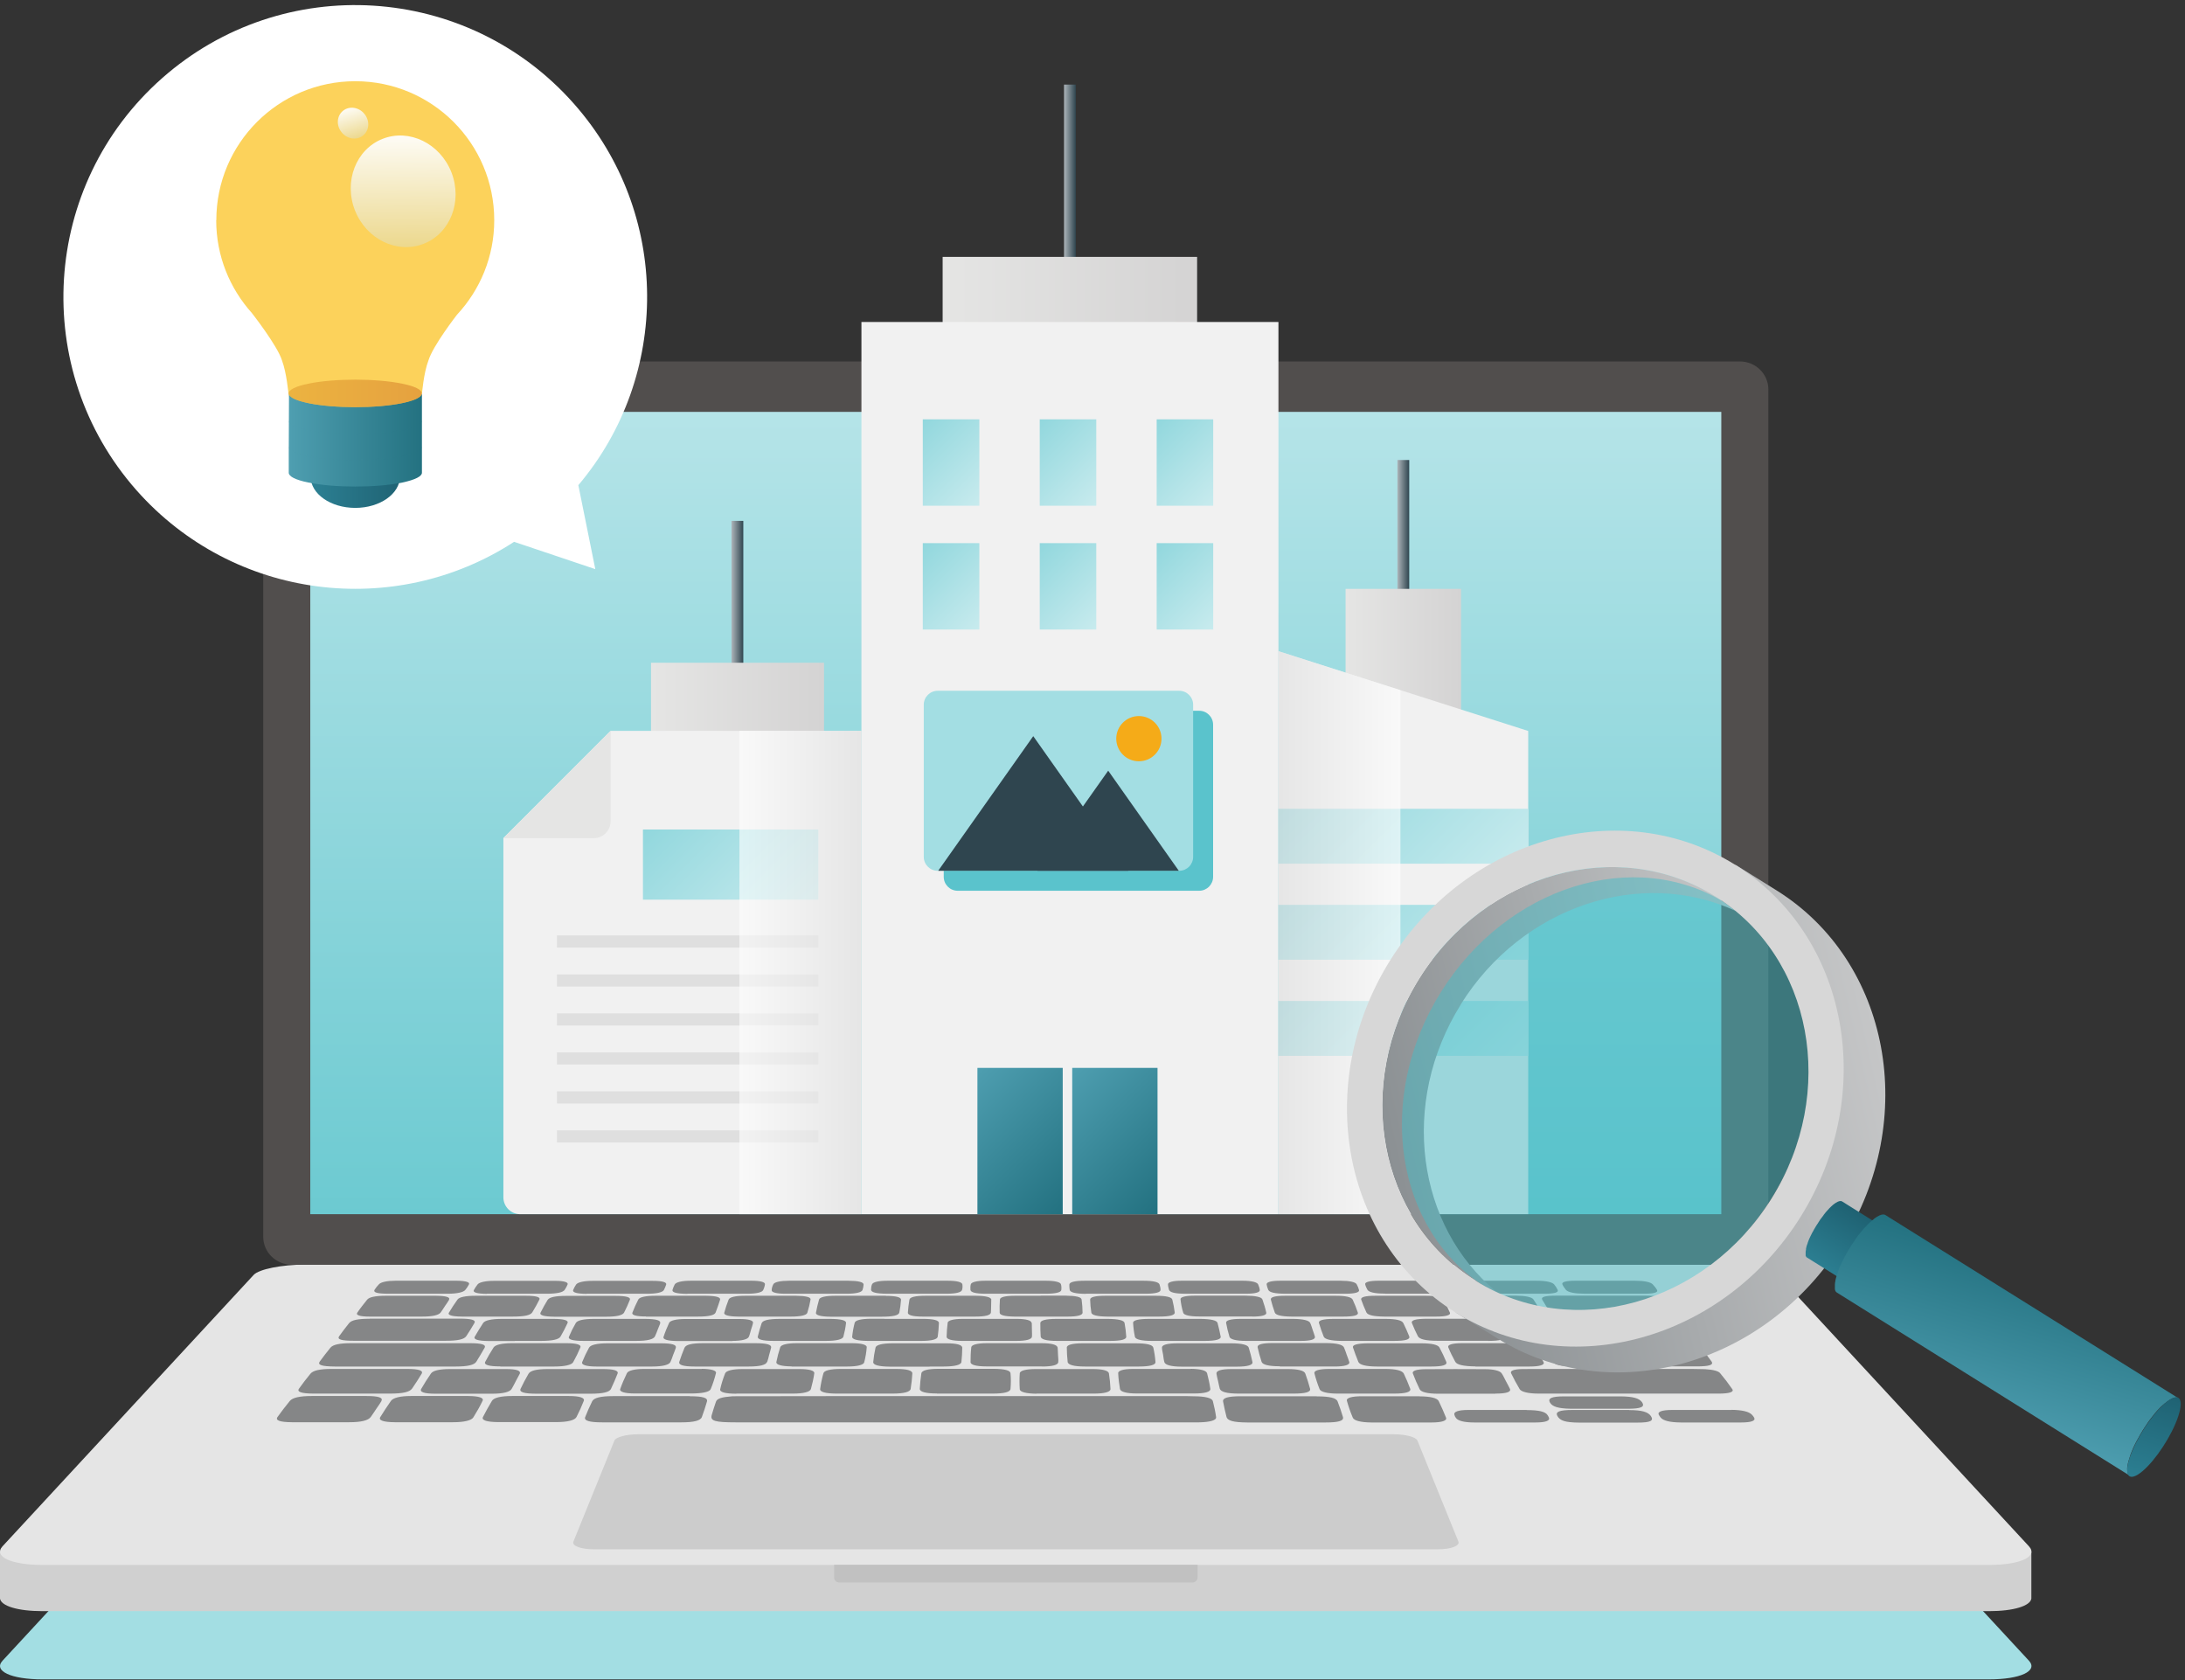 <svg width="411" height="316" viewBox="0 0 411 316" fill="none" xmlns="http://www.w3.org/2000/svg">
<rect x="0" y="0" width="411" height="316" fill="#333333" stroke="none"/>
<g clip-path="url(#clip0_2002_161)">
<path d="M374.133 315.858H8.011C2.059 315.858 -1.29 314.273 0.475 312.35L47.728 261.295C48.724 260.231 53.024 259.371 57.369 259.371H324.752C329.097 259.371 333.397 260.231 334.393 261.295L381.646 312.35C383.411 314.273 380.062 315.858 374.11 315.858H374.133Z" fill="#A3DEE3"/>
<path d="M382.144 291.87L379.813 291.666L375.785 291.462L375.038 292.345L334.416 248.441C333.42 247.378 329.12 246.518 324.775 246.518H57.369C53.024 246.518 48.724 247.378 47.728 248.441L7.106 292.345L6.359 291.462L2.331 291.666L0 291.87V300.673C0.204 302.031 3.281 303.027 7.989 303.027H374.11C378.817 303.027 381.895 302.031 382.099 300.673V291.87H382.144Z" fill="#D0D0D0"/>
<path d="M374.133 294.336H8.011C2.059 294.336 -1.29 292.752 0.475 290.828L47.728 239.773C48.724 238.71 53.024 237.85 57.369 237.85H324.752C329.097 237.85 333.397 238.71 334.393 239.773L381.646 290.828C383.411 292.752 380.062 294.336 374.11 294.336H374.133Z" fill="#E5E5E5"/>
<path d="M225.358 262.63C224.701 262.63 224.045 262.585 223.389 262.585C200.826 262.585 178.24 262.585 155.677 262.585C149.726 262.585 143.751 262.585 137.799 262.608C137.867 262.608 137.935 262.608 138.003 262.63C137.935 262.63 137.867 262.63 137.799 262.608C135.762 262.766 134.902 263.015 134.676 263.626C134.382 264.441 134.133 265.278 133.884 266.115C133.545 267.247 134.427 267.518 138.41 267.518C166.948 267.518 195.508 267.518 224.045 267.518C224.543 267.518 225.041 267.518 225.539 267.518C227.621 267.473 228.82 267.134 228.752 266.545C228.617 265.527 228.39 264.531 228.141 263.535C228.028 263.06 227.168 262.721 225.38 262.63H225.358Z" fill="#858687"/>
<path d="M323.327 262.11C325.25 262.11 326.201 261.816 325.861 261.295C325.16 260.277 324.39 259.259 323.553 258.263C323.236 257.878 322.286 257.606 320.724 257.516C319.909 257.516 319.072 257.471 318.257 257.471C309.522 257.471 300.764 257.471 292.028 257.471C290.105 257.471 288.204 257.471 286.28 257.493C286.37 257.493 286.461 257.493 286.552 257.516C286.461 257.516 286.37 257.516 286.28 257.493C284.605 257.539 284.039 257.855 284.243 258.285C284.718 259.259 285.239 260.254 285.85 261.273C286.167 261.793 287.502 262.11 289.426 262.11C300.741 262.11 312.034 262.11 323.327 262.11Z" fill="#858687"/>
<path d="M62.982 257.018C66.716 257.018 70.45 257.018 74.184 257.018C78.031 257.018 81.878 257.018 85.726 257.018C87.989 257.018 89.211 256.724 89.596 256.113C90.139 255.23 90.682 254.348 91.157 253.488C91.474 252.9 90.614 252.628 88.396 252.628C80.951 252.628 73.505 252.628 66.059 252.628C63.842 252.628 62.62 252.9 62.144 253.488C61.443 254.348 60.786 255.208 60.153 256.068C59.678 256.724 60.515 256.996 62.982 257.018Z" fill="#858687"/>
<path d="M69.545 248.033C67.327 248.033 66.127 248.282 65.652 248.871C64.996 249.685 64.385 250.5 63.796 251.315C63.366 251.903 64.181 252.175 66.512 252.175C69.386 252.175 72.283 252.175 75.18 252.175C78.076 252.175 80.951 252.175 83.847 252.175C86.156 252.175 87.31 251.903 87.717 251.292C88.26 250.478 88.758 249.663 89.233 248.848C89.573 248.282 88.736 248.011 86.472 248.011C80.837 248.011 75.202 248.011 69.545 248.011V248.033Z" fill="#858687"/>
<path d="M303.841 247.626C306.648 247.626 309.476 247.626 312.283 247.626C314.365 247.626 315.202 247.4 314.863 246.857C314.297 246.042 313.686 245.227 313.007 244.413C312.6 243.937 311.4 243.688 309.476 243.688C303.864 243.688 298.274 243.688 292.684 243.688C290.602 243.688 289.788 243.937 290.104 244.458C290.557 245.227 291.032 245.997 291.53 246.766C291.915 247.355 292.979 247.581 295.242 247.604C298.116 247.604 300.967 247.604 303.841 247.604V247.626Z" fill="#858687"/>
<path d="M247.694 262.607C242.942 262.607 238.167 262.607 233.414 262.607C230.993 262.607 229.929 262.924 230.065 263.603C230.246 264.554 230.45 265.504 230.699 266.455C230.88 267.224 232.011 267.518 234.636 267.541C237.058 267.541 239.457 267.541 241.878 267.541C244.345 267.541 246.834 267.541 249.301 267.541C251.836 267.541 252.832 267.224 252.605 266.5C252.311 265.527 251.994 264.554 251.61 263.603C251.361 262.924 250.139 262.63 247.672 262.63L247.694 262.607Z" fill="#858687"/>
<path d="M129.765 262.585C124.945 262.585 120.124 262.585 115.304 262.585C112.973 262.585 111.706 262.902 111.389 263.558C110.914 264.531 110.461 265.527 110.076 266.523C109.805 267.202 110.846 267.518 113.267 267.518C115.689 267.518 118.088 267.518 120.509 267.518C123.044 267.518 125.578 267.518 128.136 267.518C130.535 267.518 131.779 267.202 132.028 266.5C132.39 265.527 132.707 264.554 132.979 263.603C133.182 262.902 132.209 262.608 129.788 262.608L129.765 262.585Z" fill="#858687"/>
<path d="M77.533 261.137C78.167 260.209 78.755 259.304 79.298 258.399C79.683 257.788 78.823 257.471 76.583 257.471C71.853 257.471 67.1 257.471 62.371 257.471C60.153 257.471 58.908 257.765 58.41 258.353C57.641 259.281 56.916 260.232 56.238 261.182C55.808 261.793 56.69 262.087 58.908 262.11C61.307 262.11 63.706 262.11 66.127 262.11C68.526 262.11 70.925 262.11 73.347 262.11C75.791 262.11 77.081 261.816 77.533 261.137Z" fill="#858687"/>
<path d="M106.999 262.562C103.446 262.562 99.892 262.562 96.339 262.562C94.212 262.562 92.9 262.879 92.537 263.468C91.926 264.486 91.361 265.505 90.84 266.523C90.546 267.134 91.564 267.451 93.737 267.473C95.525 267.473 97.335 267.473 99.123 267.473C100.911 267.473 102.721 267.473 104.509 267.473C106.772 267.473 108.13 267.134 108.447 266.5C108.967 265.482 109.42 264.486 109.805 263.49C110.054 262.902 109.058 262.562 106.999 262.562Z" fill="#858687"/>
<path d="M277.522 257.018C279.151 257.018 280.803 257.018 282.433 257.018C284.175 257.018 285.941 257.018 287.683 257.018C289.607 257.018 290.603 256.724 290.354 256.204C289.878 255.276 289.335 254.348 288.747 253.42C288.43 252.922 287.185 252.628 285.284 252.628C281.867 252.628 278.45 252.628 275.033 252.628C273.154 252.628 272.226 252.922 272.43 253.42C272.792 254.325 273.245 255.23 273.743 256.136C274.059 256.701 275.349 256.973 277.522 256.996V257.018Z" fill="#858687"/>
<path d="M235.587 256.181C235.406 255.253 235.157 254.348 234.885 253.465C234.727 252.945 233.595 252.65 231.581 252.65C228.232 252.65 224.86 252.65 221.51 252.65C219.542 252.65 218.546 252.945 218.568 253.465C218.568 253.895 218.704 254.325 218.772 254.755C218.84 255.23 218.885 255.706 219.021 256.203C219.18 256.724 220.311 257.041 222.235 257.041C225.742 257.041 229.25 257.041 232.735 257.041C234.659 257.041 235.7 256.724 235.587 256.203V256.181Z" fill="#858687"/>
<path d="M280.011 252.197C282.206 252.197 283.112 251.903 282.817 251.337C282.387 250.5 281.935 249.663 281.437 248.848C281.12 248.305 279.921 248.056 277.771 248.033C276.209 248.033 274.67 248.033 273.131 248.033C271.593 248.033 270.031 248.033 268.492 248.033C266.274 248.033 265.346 248.305 265.595 248.871C265.912 249.685 266.297 250.5 266.704 251.315C266.998 251.88 268.153 252.175 270.325 252.175C273.561 252.175 276.798 252.175 280.034 252.175L280.011 252.197Z" fill="#858687"/>
<path d="M166.359 248.033C165.522 248.033 164.707 248.033 163.87 248.033C162.014 248.033 160.905 248.305 160.769 248.78C160.543 249.64 160.385 250.523 160.294 251.405C160.226 251.903 161.267 252.175 163.168 252.197C166.563 252.197 169.98 252.197 173.375 252.197C175.253 252.197 176.317 251.903 176.385 251.405C176.498 250.545 176.588 249.685 176.611 248.825C176.611 248.327 175.593 248.056 173.669 248.056C172.062 248.056 170.455 248.056 168.849 248.056C168.011 248.056 167.197 248.056 166.359 248.056V248.033Z" fill="#858687"/>
<path d="M174.868 257.018C175.751 257.018 176.611 257.018 177.494 257.018C179.621 257.018 180.798 256.701 180.843 256.158C180.933 255.253 181.001 254.37 181.001 253.488C181.001 252.945 179.983 252.65 178.014 252.65C174.665 252.65 171.293 252.65 167.943 252.65C165.929 252.65 164.798 252.945 164.685 253.465C164.481 254.37 164.345 255.276 164.255 256.181C164.209 256.724 165.296 257.018 167.332 257.041C169.03 257.041 170.727 257.041 172.402 257.041C173.216 257.041 174.031 257.041 174.846 257.041L174.868 257.018Z" fill="#858687"/>
<path d="M127.117 253.465C127.276 252.922 126.371 252.65 124.356 252.65C121.007 252.65 117.635 252.65 114.286 252.65C112.294 252.65 111.095 252.945 110.801 253.465C110.303 254.37 109.873 255.276 109.511 256.181C109.307 256.701 110.28 257.018 112.181 257.018C115.689 257.018 119.174 257.018 122.704 257.018C124.651 257.018 125.85 256.701 126.099 256.181C126.325 255.728 126.461 255.276 126.619 254.823C126.801 254.37 127.004 253.895 127.14 253.442L127.117 253.465Z" fill="#858687"/>
<path d="M226.67 252.198C228.684 252.198 229.703 251.904 229.612 251.406C229.454 250.546 229.25 249.686 229.024 248.826C228.888 248.328 227.757 248.079 225.81 248.057C224.204 248.057 222.597 248.057 220.99 248.057C219.383 248.057 217.776 248.057 216.17 248.057C214.201 248.057 213.114 248.306 213.137 248.803C213.182 249.663 213.295 250.546 213.477 251.429C213.59 251.927 214.721 252.198 216.622 252.198C219.972 252.198 223.321 252.198 226.67 252.198Z" fill="#858687"/>
<path d="M96.837 252.198C98.489 252.198 100.119 252.198 101.771 252.198C103.898 252.198 105.12 251.927 105.437 251.383C105.935 250.523 106.365 249.686 106.75 248.849C106.976 248.328 106.071 248.057 104.057 248.057C100.843 248.057 97.629 248.057 94.416 248.057C92.469 248.057 91.225 248.328 90.885 248.826C90.32 249.686 89.799 250.546 89.301 251.406C89.007 251.927 89.935 252.198 91.881 252.221C93.511 252.221 95.163 252.221 96.815 252.221L96.837 252.198Z" fill="#858687"/>
<path d="M119.649 252.198C121.799 252.198 122.931 251.904 123.202 251.338C123.406 250.931 123.542 250.523 123.7 250.116C123.858 249.731 124.017 249.324 124.175 248.939C124.175 248.939 124.175 248.917 124.175 248.894C124.334 248.328 123.474 248.079 121.369 248.057C118.156 248.057 114.942 248.057 111.728 248.057C109.805 248.057 108.605 248.328 108.311 248.826C107.813 249.686 107.383 250.546 107.021 251.406C106.795 251.927 107.745 252.198 109.737 252.198C113.018 252.198 116.322 252.198 119.604 252.198H119.649Z" fill="#858687"/>
<path d="M145.516 252.198C148.798 252.198 152.102 252.198 155.383 252.198C157.352 252.198 158.506 251.904 158.642 251.406C158.868 250.546 159.049 249.686 159.14 248.826C159.185 248.328 158.167 248.079 156.243 248.057C154.636 248.057 153.03 248.057 151.423 248.057H146.942C146.942 248.057 146.829 248.057 146.784 248.057C144.52 248.057 143.457 248.328 143.253 248.894C142.982 249.709 142.755 250.523 142.552 251.338C142.393 251.904 143.344 252.198 145.516 252.198Z" fill="#858687"/>
<path d="M148.888 257.018C150.586 257.018 152.283 257.018 153.957 257.018C155.768 257.018 157.578 257.018 159.389 257.018C161.222 257.018 162.444 256.724 162.557 256.226C162.806 255.276 162.965 254.348 163.032 253.397C163.078 252.922 162.037 252.628 160.249 252.628C156.786 252.628 153.301 252.628 149.839 252.628C148.051 252.628 146.897 252.922 146.761 253.397C146.467 254.303 146.218 255.23 146.037 256.158C145.924 256.679 146.987 256.973 148.888 256.996V257.018Z" fill="#858687"/>
<path d="M318.212 251.224C317.646 250.409 317.035 249.617 316.379 248.825C315.926 248.305 314.704 248.033 312.645 248.033C309.477 248.033 306.331 248.033 303.185 248.033C301.058 248.033 300.198 248.305 300.537 248.848C301.013 249.595 301.511 250.364 302.054 251.111C302.37 251.609 302.687 252.107 303.027 252.605C299.791 252.605 296.554 252.605 293.318 252.605C290.987 252.605 290.127 252.876 290.467 253.487C290.919 254.325 291.44 255.162 291.96 256.022C292.39 256.723 293.567 256.995 296.147 256.995C303.796 256.995 311.423 256.995 319.072 256.995C321.539 256.995 322.399 256.723 321.924 256.045C321.312 255.207 320.679 254.37 320.023 253.555C320.023 253.555 319.977 253.51 319.955 253.487C319.412 252.718 318.823 251.948 318.212 251.202V251.224Z" fill="#858687"/>
<path d="M257.267 252.198C258.919 252.198 260.571 252.198 262.201 252.198C264.373 252.198 265.301 251.927 265.075 251.338C264.735 250.501 264.373 249.663 263.966 248.849C263.694 248.306 262.563 248.057 260.549 248.057C257.335 248.057 254.122 248.057 250.908 248.057C248.894 248.057 247.943 248.328 248.102 248.849C248.351 249.686 248.645 250.523 248.984 251.383C249.188 251.904 250.342 252.175 252.334 252.198C253.986 252.198 255.615 252.198 257.267 252.198Z" fill="#858687"/>
<path d="M198.812 252.198C202.161 252.198 205.51 252.198 208.86 252.198C210.874 252.198 211.892 251.927 211.847 251.406C211.802 250.546 211.689 249.686 211.53 248.826C211.44 248.328 210.353 248.079 208.407 248.057C206.8 248.057 205.194 248.057 203.587 248.057C201.98 248.057 200.373 248.057 198.767 248.057C196.73 248.057 195.689 248.328 195.689 248.849C195.689 249.686 195.689 250.523 195.757 251.383C195.802 251.904 196.82 252.198 198.789 252.198H198.812Z" fill="#858687"/>
<path d="M214.223 257.018C216.26 257.018 217.392 256.724 217.347 256.181C217.279 255.253 217.143 254.348 216.939 253.465C216.803 252.922 215.694 252.65 213.567 252.65C211.983 252.65 210.376 252.65 208.792 252.65C207.095 252.65 205.375 252.65 203.678 252.65C201.686 252.65 200.645 252.945 200.668 253.465C200.668 254.348 200.735 255.253 200.826 256.136C200.871 256.701 201.98 257.018 204.107 257.018C207.502 257.018 210.874 257.018 214.269 257.018H214.223Z" fill="#858687"/>
<path d="M94.099 257.018C95.728 257.018 97.358 257.018 99.01 257.018C100.752 257.018 102.518 257.018 104.26 257.018C106.206 257.018 107.519 256.724 107.813 256.204C108.334 255.276 108.786 254.348 109.171 253.42C109.375 252.922 108.47 252.628 106.569 252.628C103.174 252.628 99.757 252.628 96.317 252.628C94.416 252.628 93.194 252.922 92.854 253.42C92.266 254.325 91.745 255.23 91.27 256.136C90.976 256.701 91.949 256.996 94.099 256.996V257.018Z" fill="#858687"/>
<path d="M194.965 262.11C196.775 262.11 198.563 262.11 200.373 262.11C202.184 262.11 203.972 262.11 205.782 262.11C207.774 262.11 208.905 261.793 208.883 261.25C208.837 260.254 208.747 259.281 208.588 258.308C208.498 257.787 207.411 257.493 205.533 257.493C201.957 257.493 198.382 257.493 194.829 257.493C192.973 257.493 191.841 257.787 191.819 258.308C191.751 259.281 191.751 260.277 191.819 261.295C191.864 261.816 193.041 262.11 194.942 262.132L194.965 262.11Z" fill="#858687"/>
<path d="M257.018 262.11C258.761 262.11 260.503 262.11 262.246 262.11C264.464 262.11 265.482 261.793 265.256 261.182C264.894 260.232 264.509 259.281 264.056 258.353C263.785 257.788 262.608 257.471 260.571 257.471C257.064 257.471 253.533 257.471 250.025 257.471C248.17 257.471 247.129 257.765 247.242 258.285C247.491 259.259 247.808 260.254 248.215 261.273C248.419 261.793 249.686 262.11 251.587 262.11C253.397 262.11 255.185 262.11 256.996 262.11H257.018Z" fill="#858687"/>
<path d="M71.717 263.536C72.124 262.879 71.264 262.562 68.933 262.562C65.516 262.562 62.076 262.562 58.636 262.562C56.373 262.562 55.016 262.879 54.518 263.49C53.703 264.486 52.934 265.482 52.209 266.5C51.734 267.157 52.639 267.473 54.902 267.496C58.478 267.496 62.076 267.496 65.675 267.496C67.938 267.496 69.273 267.157 69.748 266.5C70.11 266.002 70.404 265.527 70.744 265.029C71.083 264.531 71.445 264.034 71.74 263.536H71.717Z" fill="#858687"/>
<path d="M132.006 257.471C128.385 257.471 124.764 257.471 121.12 257.471C119.378 257.471 118.156 257.788 117.929 258.263C117.454 259.236 117.024 260.232 116.662 261.25C116.481 261.771 117.522 262.088 119.4 262.088C121.188 262.088 122.999 262.088 124.809 262.088C126.484 262.088 128.181 262.088 129.856 262.088C129.969 262.088 130.105 262.088 130.218 262.088C132.187 262.065 133.454 261.793 133.68 261.273C134.11 260.254 134.427 259.236 134.676 258.24C134.789 257.765 133.771 257.471 132.006 257.448V257.471Z" fill="#858687"/>
<path d="M234.342 252.198C237.805 252.198 241.267 252.198 244.73 252.198C246.586 252.198 247.468 251.904 247.332 251.383C247.219 250.976 247.061 250.569 246.925 250.161C246.767 249.709 246.653 249.256 246.45 248.826C246.246 248.351 245.137 248.079 243.304 248.057C239.977 248.057 236.651 248.057 233.347 248.057C231.513 248.057 230.563 248.328 230.631 248.803C230.789 249.663 230.993 250.546 231.265 251.429C231.4 251.904 232.532 252.198 234.32 252.198H234.342Z" fill="#858687"/>
<path d="M298.863 248.826C298.478 248.328 297.301 248.057 295.355 248.057C292.074 248.057 288.815 248.057 285.556 248.057C283.7 248.057 282.795 248.328 283.021 248.803C283.451 249.663 283.949 250.546 284.492 251.429C284.809 251.927 285.986 252.198 287.909 252.221C291.327 252.221 294.721 252.221 298.116 252.221C299.994 252.221 300.809 251.927 300.537 251.429C300.311 250.999 299.994 250.569 299.7 250.161C299.406 249.731 299.157 249.301 298.84 248.871L298.863 248.826Z" fill="#858687"/>
<path d="M207.909 243.711C206.009 243.711 205.035 243.96 205.058 244.435C205.081 245.25 205.149 246.065 205.284 246.879C205.352 247.354 206.416 247.603 208.249 247.626C209.901 247.626 211.553 247.626 213.205 247.626C214.699 247.626 216.192 247.626 217.686 247.626C217.799 247.626 217.912 247.626 218.025 247.626C220.062 247.626 221.035 247.354 220.967 246.834C220.854 246.019 220.719 245.227 220.515 244.435C220.402 243.96 219.338 243.711 217.46 243.711C214.291 243.711 211.1 243.711 207.932 243.711H207.909Z" fill="#858687"/>
<path d="M259.078 257.018C262.472 257.018 265.844 257.018 269.239 257.018C271.389 257.018 272.294 256.724 272.045 256.136C271.66 255.23 271.253 254.348 270.778 253.465C270.506 252.922 269.33 252.65 267.338 252.65C265.686 252.65 264.034 252.65 262.382 252.65C261.522 252.65 260.685 252.65 259.825 252.65C258.965 252.65 258.105 252.65 257.267 252.65C255.253 252.673 254.325 252.945 254.506 253.465C254.801 254.348 255.14 255.23 255.502 256.136C255.728 256.701 256.928 257.018 259.055 257.018H259.078Z" fill="#858687"/>
<path d="M166.653 243.711C163.485 243.711 160.294 243.711 157.126 243.711C155.315 243.711 154.206 243.96 154.071 244.412C153.822 245.227 153.641 246.065 153.482 246.902C153.414 247.377 154.388 247.626 156.221 247.649C157.873 247.649 159.525 247.649 161.177 247.649C162.716 247.649 164.277 247.649 165.816 247.649C167.989 247.649 169.052 247.4 169.165 246.857C169.324 246.042 169.437 245.25 169.482 244.458C169.505 243.982 168.532 243.734 166.631 243.734L166.653 243.711Z" fill="#858687"/>
<path d="M176.249 262.11C177.991 262.11 179.734 262.11 181.477 262.11C183.219 262.11 184.962 262.11 186.704 262.11C188.877 262.11 190.031 261.816 190.076 261.228C190.167 260.232 190.167 259.259 190.076 258.286C190.031 257.742 188.967 257.471 186.953 257.448C183.491 257.448 180.051 257.448 176.588 257.448C174.506 257.448 173.397 257.742 173.307 258.308C173.171 259.259 173.058 260.232 173.013 261.205C172.99 261.771 174.099 262.088 176.226 262.088L176.249 262.11Z" fill="#858687"/>
<path d="M103.038 244.435C102.54 245.25 102.088 246.064 101.68 246.879C101.431 247.377 102.337 247.626 104.26 247.649C107.519 247.649 110.778 247.649 114.037 247.649C115.983 247.649 117.115 247.377 117.386 246.879C117.816 246.064 118.156 245.272 118.472 244.48C118.676 243.982 117.771 243.733 115.802 243.733C114.24 243.733 112.679 243.733 111.117 243.733C109.556 243.733 107.994 243.733 106.433 243.733C104.532 243.733 103.332 243.982 103.038 244.458V244.435Z" fill="#858687"/>
<path d="M88.124 262.562C84.526 262.562 80.905 262.562 77.284 262.562C75.27 262.562 73.958 262.902 73.55 263.468C72.826 264.486 72.17 265.505 71.536 266.523C71.151 267.134 72.102 267.473 74.252 267.496C76.04 267.496 77.85 267.496 79.638 267.496C81.494 267.496 83.349 267.496 85.205 267.496C87.31 267.496 88.668 267.157 89.03 266.591C89.686 265.55 90.274 264.509 90.772 263.468C91.067 262.902 90.116 262.585 88.124 262.562Z" fill="#858687"/>
<path d="M257.018 246.834C257.267 247.354 258.376 247.603 260.413 247.626C262.02 247.626 263.604 247.626 265.211 247.626C266.863 247.626 268.537 247.626 270.167 247.626C272 247.626 272.928 247.354 272.724 246.879C272.362 246.065 271.955 245.25 271.502 244.435C271.231 243.96 270.099 243.711 268.221 243.711C265.03 243.711 261.861 243.711 258.693 243.711C256.815 243.711 255.887 243.96 256.045 244.435C256.317 245.227 256.656 246.019 257.018 246.834Z" fill="#858687"/>
<path d="M138.501 262.11C140.243 262.11 141.986 262.11 143.728 262.11C145.539 262.11 147.327 262.11 149.137 262.11C151.129 262.11 152.373 261.793 152.532 261.25C152.803 260.254 153.03 259.281 153.165 258.308C153.256 257.787 152.238 257.493 150.382 257.493C146.829 257.493 143.253 257.493 139.677 257.493C137.822 257.493 136.6 257.787 136.396 258.308C136.011 259.281 135.694 260.277 135.468 261.295C135.355 261.838 136.464 262.132 138.501 262.132V262.11Z" fill="#858687"/>
<path d="M267.044 262.607C265.233 262.607 263.423 262.607 261.612 262.607C259.802 262.607 257.991 262.607 256.181 262.607C254.257 262.607 253.194 262.924 253.352 263.467C253.646 264.508 254.008 265.572 254.461 266.636C254.687 267.201 255.955 267.518 257.946 267.541C261.725 267.541 265.505 267.541 269.284 267.541C271.23 267.541 272.226 267.201 272 266.636C271.593 265.595 271.117 264.554 270.619 263.513C270.348 262.947 269.035 262.63 267.044 262.63V262.607Z" fill="#858687"/>
<path d="M196.006 257.018C197.952 257.018 199.015 256.724 199.061 256.204C199.106 255.751 199.038 255.298 199.015 254.846C199.015 254.416 198.97 253.986 198.948 253.556C198.948 253.533 198.948 253.488 198.948 253.465C198.834 252.922 197.861 252.628 195.87 252.628C192.453 252.628 189.035 252.628 185.641 252.628C183.83 252.628 182.744 252.922 182.699 253.397C182.586 254.325 182.563 255.276 182.563 256.204C182.563 256.701 183.649 256.996 185.505 256.996C189.013 256.996 192.52 256.996 196.006 256.996V257.018Z" fill="#858687"/>
<path d="M240.724 257.017C244.164 257.017 247.626 257.017 251.044 257.017C252.945 257.017 253.94 256.701 253.805 256.18C253.669 255.705 253.465 255.252 253.307 254.777C253.148 254.324 253.013 253.894 252.809 253.442C252.583 252.899 251.451 252.627 249.482 252.604C246.133 252.604 242.761 252.604 239.411 252.604C237.375 252.604 236.447 252.876 236.56 253.419C236.764 254.324 237.013 255.23 237.307 256.135C237.488 256.678 238.665 256.972 240.724 256.972V257.017Z" fill="#858687"/>
<path d="M137.754 252.198C139.542 252.198 140.651 251.904 140.854 251.428C141.058 250.976 141.126 250.546 141.262 250.116C141.397 249.663 141.578 249.211 141.646 248.781C141.714 248.351 140.786 248.079 139.157 248.079C135.74 248.079 132.3 248.079 128.86 248.079C127.208 248.079 126.076 248.373 125.873 248.781C125.465 249.663 125.103 250.546 124.809 251.451C124.651 251.926 125.578 252.198 127.366 252.221C130.829 252.221 134.291 252.221 137.754 252.221V252.198Z" fill="#858687"/>
<path d="M194.037 248.803C193.991 248.351 193.018 248.057 191.321 248.057C187.904 248.057 184.464 248.057 181.024 248.057C179.372 248.057 178.331 248.351 178.263 248.758C178.15 249.641 178.082 250.523 178.059 251.429C178.059 251.904 179.055 252.175 180.866 252.198C184.328 252.198 187.791 252.198 191.253 252.198C193.041 252.198 194.059 251.904 194.105 251.429C194.15 250.999 194.105 250.569 194.105 250.161C194.105 249.709 194.105 249.256 194.082 248.826L194.037 248.803Z" fill="#858687"/>
<path d="M273.041 244.39C273.403 245.227 273.833 246.087 274.376 246.947C274.648 247.377 275.802 247.604 277.499 247.626C279.219 247.626 280.916 247.626 282.636 247.626C284.288 247.626 285.963 247.626 287.593 247.626C289.335 247.626 290.218 247.355 289.969 246.902C289.516 246.065 288.996 245.25 288.452 244.413C288.158 243.96 286.981 243.711 285.194 243.688C281.957 243.688 278.721 243.688 275.508 243.688C273.788 243.688 272.837 243.937 273.018 244.367L273.041 244.39Z" fill="#858687"/>
<path d="M235.587 247.626C237.352 247.626 238.28 247.355 238.189 246.902C238.008 246.065 237.759 245.25 237.465 244.413C237.307 243.937 236.198 243.711 234.274 243.688C232.713 243.688 231.151 243.688 229.59 243.688C228.073 243.688 226.58 243.688 225.064 243.688C224.95 243.688 224.837 243.688 224.747 243.688C223.027 243.688 222.008 243.937 222.054 244.367C222.144 245.205 222.303 246.065 222.574 246.925C222.71 247.355 223.819 247.604 225.494 247.604C228.866 247.604 232.238 247.604 235.587 247.604V247.626Z" fill="#858687"/>
<path d="M144.317 256.136C144.475 255.706 144.566 255.276 144.679 254.823C144.792 254.371 144.95 253.941 145.041 253.488C145.177 252.9 144.249 252.628 142.031 252.628C138.795 252.628 135.559 252.628 132.3 252.628C130.105 252.628 128.996 252.899 128.747 253.511C128.385 254.371 128.068 255.253 127.774 256.136C127.593 256.724 128.543 257.018 130.67 257.018C134.042 257.018 137.437 257.018 140.832 257.018C142.959 257.018 144.09 256.724 144.294 256.136H144.317Z" fill="#858687"/>
<path d="M281.301 262.11C283.406 262.11 284.288 261.793 284.017 261.205C283.791 260.73 283.519 260.254 283.27 259.779C282.998 259.281 282.795 258.783 282.455 258.285C282.161 257.833 281.007 257.516 279.31 257.516C275.621 257.493 271.932 257.493 268.243 257.516C266.455 257.516 265.573 257.833 265.754 258.308C266.116 259.281 266.546 260.277 267.044 261.295C267.293 261.816 268.537 262.133 270.461 262.133C274.082 262.133 277.68 262.133 281.279 262.133L281.301 262.11Z" fill="#858687"/>
<path d="M195.757 243.711C194.15 243.711 192.52 243.711 190.914 243.711C189.103 243.711 188.107 243.96 188.085 244.413C188.017 245.227 188.017 246.065 188.04 246.902C188.04 247.355 189.058 247.604 190.8 247.626C194.172 247.626 197.522 247.626 200.894 247.626C202.659 247.626 203.632 247.355 203.632 246.902C203.632 246.065 203.564 245.25 203.451 244.413C203.383 243.937 202.365 243.711 200.441 243.688C198.88 243.688 197.318 243.688 195.757 243.688V243.711Z" fill="#858687"/>
<path d="M186.478 244.458C186.433 243.982 185.482 243.734 183.604 243.711C180.436 243.711 177.245 243.711 174.076 243.711C172.175 243.711 171.157 243.96 171.066 244.435C170.931 245.25 170.818 246.042 170.772 246.879C170.727 247.354 171.7 247.626 173.533 247.626C176.837 247.626 180.164 247.626 183.468 247.626C185.392 247.626 186.342 247.354 186.388 246.857C186.433 246.449 186.41 246.042 186.433 245.657C186.433 245.272 186.433 244.888 186.455 244.503C186.455 244.503 186.455 244.48 186.455 244.458H186.478Z" fill="#858687"/>
<path d="M148.798 247.626C150.586 247.626 151.694 247.377 151.853 246.925C152.124 246.065 152.328 245.227 152.464 244.412C152.532 243.96 151.559 243.734 149.726 243.711C146.557 243.711 143.366 243.711 140.198 243.711C138.32 243.711 137.233 243.96 137.052 244.435C136.735 245.25 136.464 246.042 136.238 246.879C136.102 247.354 137.03 247.603 138.863 247.626C140.515 247.626 142.167 247.626 143.819 247.626C145.471 247.626 147.123 247.626 148.775 247.626H148.798Z" fill="#858687"/>
<path d="M121.505 247.626C123.157 247.626 124.809 247.626 126.461 247.626C128.068 247.626 129.652 247.626 131.259 247.626C133.318 247.626 134.404 247.377 134.608 246.857C134.925 246.042 135.197 245.25 135.446 244.458C135.581 243.982 134.699 243.734 132.82 243.711C129.652 243.711 126.461 243.711 123.293 243.711C121.46 243.711 120.328 243.96 120.079 244.39C119.649 245.227 119.264 246.065 118.948 246.902C118.789 247.354 119.694 247.603 121.482 247.603L121.505 247.626Z" fill="#858687"/>
<path d="M84.436 246.879C84.164 247.354 85.001 247.603 86.857 247.626C88.509 247.626 90.161 247.626 91.813 247.626C93.352 247.626 94.891 247.626 96.453 247.626C98.648 247.626 99.779 247.377 100.119 246.834C100.617 246.019 101.069 245.227 101.454 244.435C101.703 243.96 100.843 243.711 98.942 243.711C95.774 243.711 92.583 243.711 89.414 243.711C87.604 243.711 86.382 243.96 86.065 244.412C85.477 245.227 84.933 246.065 84.436 246.902V246.879Z" fill="#858687"/>
<path d="M84.458 244.458C84.73 243.982 83.938 243.734 82.059 243.711C78.891 243.711 75.723 243.711 72.532 243.711C70.631 243.711 69.454 243.96 69.069 244.435C68.413 245.25 67.779 246.042 67.214 246.879C66.874 247.354 67.666 247.626 69.522 247.626C72.826 247.626 76.13 247.626 79.457 247.626C81.335 247.626 82.467 247.354 82.852 246.902C83.168 246.495 83.417 246.065 83.689 245.657C83.96 245.25 84.255 244.865 84.481 244.458H84.458Z" fill="#858687"/>
<path d="M157.262 262.11C159.049 262.11 160.86 262.11 162.67 262.11C164.413 262.11 166.156 262.11 167.898 262.11C170.025 262.11 171.202 261.793 171.293 261.227C171.451 260.254 171.564 259.281 171.61 258.331C171.655 257.765 170.614 257.471 168.532 257.471C165.092 257.471 161.629 257.471 158.167 257.471C156.175 257.471 155.021 257.765 154.885 258.285C154.614 259.259 154.41 260.232 154.274 261.227C154.184 261.793 155.248 262.087 157.239 262.11H157.262Z" fill="#858687"/>
<path d="M233.03 262.11C236.447 262.11 239.887 262.11 243.304 262.11C245.567 262.11 246.585 261.816 246.427 261.205C246.178 260.231 245.861 259.281 245.522 258.331C245.318 257.787 244.187 257.493 242.218 257.493C238.71 257.493 235.202 257.493 231.694 257.493C229.658 257.493 228.73 257.81 228.82 258.376C228.888 258.828 229.001 259.281 229.114 259.734C229.228 260.209 229.295 260.684 229.431 261.159C229.612 261.793 230.744 262.11 233.052 262.11H233.03Z" fill="#858687"/>
<path d="M223.977 257.471C220.356 257.471 216.713 257.471 213.092 257.471C211.327 257.471 210.308 257.788 210.331 258.263C210.376 259.236 210.489 260.232 210.67 261.25C210.761 261.771 211.915 262.088 213.816 262.088C215.627 262.088 217.414 262.088 219.225 262.088C221.035 262.088 222.823 262.088 224.634 262.088C226.67 262.088 227.734 261.771 227.666 261.228C227.53 260.232 227.304 259.259 227.055 258.286C226.919 257.765 225.833 257.471 223.977 257.448V257.471Z" fill="#858687"/>
<path d="M96.249 261.205C96.543 260.729 96.769 260.254 97.018 259.779C97.267 259.326 97.516 258.874 97.743 258.421C97.743 258.398 97.788 258.353 97.788 258.331C97.969 257.787 97.132 257.493 95.163 257.493C91.655 257.493 88.147 257.493 84.639 257.493C82.67 257.493 81.426 257.787 81.064 258.331C80.407 259.281 79.796 260.254 79.231 261.227C78.891 261.816 79.796 262.132 81.901 262.132C85.431 262.132 88.984 262.132 92.537 262.132C94.642 262.132 95.887 261.816 96.249 261.227V261.205Z" fill="#858687"/>
<path d="M114.942 261.182C115.395 260.232 115.802 259.281 116.164 258.353C116.39 257.787 115.485 257.493 113.38 257.493C109.941 257.493 106.478 257.493 103.015 257.493C100.956 257.493 99.757 257.787 99.417 258.376C98.874 259.304 98.376 260.254 97.924 261.205C97.629 261.838 98.58 262.132 100.956 262.132C102.631 262.132 104.328 262.132 106.003 262.132C107.677 262.132 109.375 262.132 111.049 262.132C113.426 262.132 114.648 261.838 114.942 261.205V261.182Z" fill="#858687"/>
<path d="M242.919 247.626C244.571 247.626 246.223 247.626 247.876 247.626C249.482 247.626 251.089 247.626 252.673 247.626C254.665 247.626 255.57 247.377 255.412 246.879C255.14 246.065 254.823 245.25 254.438 244.435C254.212 243.96 253.148 243.711 251.247 243.711C248.079 243.711 244.888 243.711 241.72 243.711C239.842 243.711 238.936 243.96 239.049 244.435C239.253 245.25 239.502 246.042 239.796 246.879C239.977 247.354 241.041 247.603 242.897 247.626H242.919Z" fill="#858687"/>
<path d="M279.423 243.326C281.256 243.326 283.066 243.326 284.899 243.326C286.778 243.326 288.656 243.326 290.535 243.326C292.413 243.326 293.228 243.077 293.001 242.602C292.843 242.262 292.617 241.923 292.345 241.583C291.96 241.131 290.806 240.882 288.95 240.882C285.239 240.882 281.55 240.882 277.861 240.882C276.028 240.882 275.168 241.131 275.327 241.583C275.44 241.9 275.621 242.217 275.824 242.534C276.164 243.077 277.273 243.326 279.4 243.326H279.423Z" fill="#858687"/>
<path d="M166.744 243.326C168.554 243.326 170.387 243.326 172.221 243.326C174.144 243.326 176.09 243.326 178.014 243.326C179.779 243.326 180.82 243.077 180.956 242.624C181.069 242.262 181.069 241.923 181.024 241.561C180.956 241.131 179.96 240.882 178.24 240.882C174.484 240.882 170.75 240.882 166.993 240.882C165.25 240.882 164.209 241.131 164.028 241.561C163.892 241.9 163.847 242.24 163.847 242.579C163.847 243.054 164.82 243.303 166.767 243.326H166.744Z" fill="#858687"/>
<path d="M310.88 241.561C310.472 241.131 309.273 240.882 307.53 240.882C303.774 240.882 300.017 240.882 296.283 240.882C294.54 240.882 293.703 241.131 293.884 241.561C294.02 241.9 294.269 242.24 294.54 242.579C294.925 243.054 296.102 243.303 298.071 243.326C299.904 243.326 301.714 243.326 303.547 243.326C305.471 243.326 307.417 243.326 309.341 243.326C311.106 243.326 311.943 243.077 311.694 242.624C311.491 242.262 311.219 241.923 310.88 241.561Z" fill="#858687"/>
<path d="M223.049 243.326C224.883 243.326 226.693 243.326 228.526 243.326C230.45 243.326 232.396 243.326 234.32 243.326C236.107 243.326 237.013 243.077 236.967 242.624C236.922 242.262 236.809 241.923 236.651 241.561C236.47 241.153 235.406 240.882 233.776 240.882C229.929 240.882 226.059 240.882 222.212 240.882C220.605 240.882 219.677 241.153 219.7 241.561C219.7 241.878 219.791 242.217 219.881 242.557C220.017 243.077 221.013 243.326 223.049 243.326Z" fill="#858687"/>
<path d="M147.689 243.326C151.536 243.326 155.406 243.326 159.276 243.326C161.041 243.326 162.082 243.054 162.24 242.624C162.354 242.285 162.421 241.945 162.444 241.606C162.444 241.131 161.494 240.904 159.547 240.882C157.759 240.882 155.949 240.882 154.161 240.882C152.26 240.882 150.359 240.882 148.458 240.882C146.806 240.882 145.675 241.131 145.471 241.538C145.267 241.923 145.154 242.308 145.154 242.692C145.154 243.077 146.105 243.326 147.711 243.326H147.689Z" fill="#858687"/>
<path d="M110.348 243.327C112.226 243.327 114.105 243.327 115.983 243.327C117.907 243.327 119.83 243.327 121.776 243.327C123.564 243.327 124.651 243.055 124.877 242.625C125.058 242.286 125.194 241.946 125.307 241.607C125.443 241.154 124.583 240.905 122.75 240.905C119.016 240.905 115.259 240.905 111.502 240.905C109.782 240.905 108.651 241.177 108.356 241.607C108.13 241.946 107.949 242.286 107.813 242.625C107.632 243.078 108.492 243.327 110.348 243.349V243.327Z" fill="#858687"/>
<path d="M241.878 243.326C243.711 243.326 245.522 243.326 247.355 243.326C249.279 243.326 251.225 243.326 253.148 243.326C254.846 243.326 255.751 243.054 255.638 242.647C255.547 242.285 255.389 241.9 255.185 241.538C254.959 241.131 253.85 240.882 252.198 240.882C248.396 240.882 244.594 240.882 240.792 240.882C239.072 240.882 238.189 241.153 238.257 241.583C238.303 241.9 238.416 242.24 238.552 242.579C238.755 243.077 239.819 243.326 241.901 243.326H241.878Z" fill="#858687"/>
<path d="M91.587 243.327C93.465 243.327 95.344 243.327 97.222 243.327C99.1 243.327 100.979 243.327 102.857 243.327C104.803 243.327 105.935 243.055 106.229 242.58C106.455 242.241 106.636 241.901 106.772 241.562C106.908 241.177 106.093 240.905 104.577 240.905C100.685 240.905 96.769 240.905 92.854 240.905C91.293 240.905 90.161 241.177 89.844 241.562C89.55 241.924 89.347 242.263 89.143 242.625C88.894 243.078 89.709 243.327 91.587 243.349V243.327Z" fill="#858687"/>
<path d="M260.503 243.326C262.382 243.326 264.26 243.326 266.138 243.326C268.017 243.326 269.895 243.326 271.774 243.326C273.584 243.326 274.467 243.077 274.331 242.647C274.218 242.285 274.014 241.9 273.742 241.538C273.426 241.131 272.317 240.882 270.642 240.882C266.84 240.882 263.038 240.882 259.236 240.882C257.607 240.882 256.701 241.153 256.792 241.538C256.86 241.878 257.018 242.217 257.199 242.557C257.448 243.032 258.557 243.303 260.503 243.303V243.326Z" fill="#858687"/>
<path d="M204.243 243.326C206.076 243.326 207.887 243.326 209.72 243.326C211.644 243.326 213.59 243.326 215.513 243.326C217.347 243.326 218.32 243.054 218.297 242.602C218.297 242.262 218.229 241.945 218.116 241.606C217.98 241.131 216.962 240.882 215.016 240.882C211.372 240.882 207.728 240.882 204.085 240.882C202.139 240.882 201.165 241.131 201.143 241.606C201.143 241.923 201.143 242.262 201.211 242.602C201.301 243.077 202.297 243.326 204.266 243.349L204.243 243.326Z" fill="#858687"/>
<path d="M129.29 243.326C131.1 243.326 132.934 243.326 134.767 243.326C136.69 243.326 138.614 243.326 140.56 243.326C142.257 243.326 143.344 243.077 143.547 242.647C143.728 242.285 143.842 241.9 143.887 241.538C143.932 241.131 143.004 240.882 141.375 240.882C137.573 240.882 133.771 240.882 129.969 240.882C128.249 240.882 127.163 241.153 126.914 241.583C126.733 241.9 126.62 242.24 126.506 242.579C126.348 243.077 127.231 243.326 129.313 243.349L129.29 243.326Z" fill="#858687"/>
<path d="M73.12 243.326C74.885 243.326 76.651 243.326 78.416 243.326C80.34 243.326 82.263 243.326 84.209 243.326C85.975 243.326 87.151 243.054 87.513 242.624C87.808 242.262 88.034 241.923 88.215 241.561C88.419 241.153 87.604 240.904 85.975 240.882C82.127 240.882 78.28 240.882 74.41 240.882C72.826 240.882 71.672 241.131 71.287 241.538C70.948 241.878 70.699 242.217 70.472 242.557C70.133 243.077 70.925 243.326 73.098 243.326H73.12Z" fill="#858687"/>
<path d="M185.46 243.326C187.338 243.326 189.216 243.326 191.095 243.326C192.973 243.326 194.851 243.326 196.73 243.326C198.518 243.326 199.559 243.077 199.627 242.647C199.672 242.285 199.672 241.9 199.559 241.538C199.446 241.131 198.382 240.882 196.752 240.882C192.95 240.882 189.148 240.882 185.347 240.882C183.694 240.882 182.699 241.153 182.608 241.561C182.518 241.9 182.518 242.24 182.54 242.579C182.563 243.077 183.536 243.326 185.482 243.326H185.46Z" fill="#858687"/>
<path d="M304.86 262.631C301.284 262.631 297.731 262.631 294.201 262.631C291.87 262.631 291.123 262.993 291.53 263.762C291.983 264.577 293.092 264.917 295.513 264.962C297.346 264.962 299.18 264.962 301.013 264.962C302.778 264.962 304.566 264.962 306.331 264.962C308.73 264.939 309.431 264.6 308.888 263.762C308.368 262.993 307.214 262.653 304.86 262.631Z" fill="#858687"/>
<path d="M325.703 265.188C323.87 265.188 322.037 265.188 320.204 265.188C318.303 265.188 316.402 265.188 314.523 265.188C312.6 265.188 311.74 265.527 312.011 266.07C312.102 266.251 312.215 266.41 312.351 266.591C312.826 267.202 314.071 267.519 316.175 267.541C319.955 267.541 323.734 267.541 327.491 267.541C329.482 267.541 330.274 267.202 329.957 266.636C329.844 266.432 329.708 266.251 329.505 266.048C328.939 265.482 327.649 265.188 325.68 265.165L325.703 265.188Z" fill="#858687"/>
<path d="M306.444 265.188C304.611 265.188 302.778 265.188 300.945 265.188C299.225 265.188 297.527 265.188 295.808 265.188C293.341 265.188 292.526 265.527 292.933 266.296C293.431 267.224 294.45 267.541 297.03 267.564C300.696 267.564 304.339 267.564 307.983 267.564C310.472 267.564 311.129 267.224 310.54 266.342C309.997 265.55 308.82 265.21 306.421 265.21L306.444 265.188Z" fill="#858687"/>
<path d="M287.163 265.188C285.397 265.188 283.61 265.188 281.844 265.188C279.943 265.188 278.042 265.188 276.164 265.188C274.331 265.188 273.426 265.527 273.561 266.047C273.607 266.251 273.697 266.477 273.856 266.681C274.218 267.224 275.417 267.541 277.318 267.541C281.165 267.541 284.99 267.541 288.815 267.541C290.738 267.541 291.553 267.202 291.372 266.681C291.304 266.5 291.213 266.319 291.1 266.161C290.693 265.504 289.471 265.21 287.163 265.21V265.188Z" fill="#858687"/>
<path d="M270.416 291.394H111.728C109.262 291.394 107.519 290.738 107.859 289.945L115.576 270.936C115.847 270.279 117.839 269.759 120.057 269.759H262.133C264.351 269.759 266.342 270.279 266.614 270.936L274.331 289.945C274.648 290.738 272.928 291.394 270.461 291.394H270.416Z" fill="#CCCCCC"/>
<path d="M327.264 67.982H54.88C51.915 67.982 49.516 70.336 49.516 73.233V232.622C49.516 235.518 51.915 237.872 54.88 237.872H327.264C330.229 237.872 332.628 235.518 332.628 232.622V73.233C332.628 70.336 330.229 67.982 327.264 67.982Z" fill="#514E4D"/>
<path d="M58.365 77.465V146.421V158.732V228.367H323.779V158.732V146.421V77.465H58.365Z" fill="url(#paint0_linear_2002_161)"/>
<path d="M224.294 297.64H157.85C157.33 297.64 156.9 297.21 156.9 296.69V294.313H225.267V296.69C225.267 297.21 224.837 297.64 224.317 297.64H224.294Z" fill="#C1C1C1"/>
<path d="M108.809 91.225C126.099 70.766 126.235 40.192 107.972 19.53C87.898 -3.214 53.205 -5.364 30.484 14.71C7.762 34.783 5.612 69.476 25.663 92.198C43.926 112.86 74.274 116.503 96.701 101.906L111.977 107.043L108.786 91.247L108.809 91.225Z" fill="white"/>
<path d="M202.365 15.909H200.147V68.141H202.365V15.909Z" fill="url(#paint1_linear_2002_161)"/>
<path d="M225.177 48.316H177.312V97.29H225.177V48.316Z" fill="url(#paint2_linear_2002_161)"/>
<path d="M240.475 60.56H162.037V228.367H240.475V60.56Z" fill="#F1F1F1"/>
<path d="M139.813 97.969H137.595V142.054H139.813V97.969Z" fill="url(#paint3_linear_2002_161)"/>
<path d="M154.999 124.65H122.455V146.285H154.999V124.65Z" fill="url(#paint4_linear_2002_161)"/>
<path d="M114.851 137.459H162.037V228.367H97.856C96.113 228.367 94.687 226.941 94.687 225.199V157.623L114.851 137.459Z" fill="#F1F1F1"/>
<path d="M114.851 154.478C114.851 156.221 113.426 157.646 111.683 157.646H94.687L114.851 137.482V154.478Z" fill="#E5E5E4"/>
<path d="M104.758 178.218H153.958V175.932H104.758V178.218Z" fill="#DFDFDF"/>
<path d="M104.758 185.55H153.958V183.264H104.758V185.55Z" fill="#DFDFDF"/>
<path d="M104.758 192.882H153.958V190.596H104.758V192.882Z" fill="#DFDFDF"/>
<path d="M104.758 200.215H153.958V197.929H104.758V200.215Z" fill="#DFDFDF"/>
<path d="M104.758 207.547H153.958V205.261H104.758V207.547Z" fill="#DFDFDF"/>
<path d="M104.758 214.879H153.958V212.593H104.758V214.879Z" fill="#DFDFDF"/>
<path d="M120.939 169.21H153.935V156.016H120.939V169.21Z" fill="url(#paint5_linear_2002_161)"/>
<path d="M265.075 86.518H262.857V130.602H265.075V86.518Z" fill="url(#paint6_linear_2002_161)"/>
<path d="M274.829 110.755H253.103V159.728H274.829V110.755Z" fill="url(#paint7_linear_2002_161)"/>
<path d="M287.457 228.367H240.475V122.478L287.457 137.482V228.367Z" fill="#F1F1F1"/>
<path d="M240.475 162.443H287.457V152.124H240.475V162.443Z" fill="url(#paint8_linear_2002_161)"/>
<path d="M240.475 180.503H287.457V170.183H240.475V180.503Z" fill="url(#paint9_linear_2002_161)"/>
<path d="M240.475 198.585H287.457V188.265H240.475V198.585Z" fill="url(#paint10_linear_2002_161)"/>
<path d="M184.215 78.868H173.578V95.117H184.215V78.868Z" fill="url(#paint11_linear_2002_161)"/>
<path d="M206.212 78.868H195.576V95.117H206.212V78.868Z" fill="url(#paint12_linear_2002_161)"/>
<path d="M228.209 78.868H217.573V95.117H228.209V78.868Z" fill="url(#paint13_linear_2002_161)"/>
<path d="M184.215 102.155H173.578V118.404H184.215V102.155Z" fill="url(#paint14_linear_2002_161)"/>
<path d="M206.212 102.155H195.576V118.404H206.212V102.155Z" fill="url(#paint15_linear_2002_161)"/>
<path d="M228.209 102.155H217.573V118.404H228.209V102.155Z" fill="url(#paint16_linear_2002_161)"/>
<path d="M217.731 200.849H201.686V228.368H217.731V200.849Z" fill="url(#paint17_linear_2002_161)"/>
<path d="M199.898 200.849H183.853V228.368H199.898V200.849Z" fill="url(#paint18_linear_2002_161)"/>
<path d="M225.561 133.68H180.141C178.692 133.68 177.516 134.855 177.516 136.305V164.91C177.516 166.36 178.692 167.535 180.141 167.535H225.561C227.011 167.535 228.187 166.36 228.187 164.91V136.305C228.187 134.855 227.011 133.68 225.561 133.68Z" fill="#5AC3CC"/>
<path d="M221.805 129.923H176.385C174.935 129.923 173.76 131.098 173.76 132.548V161.153C173.76 162.603 174.935 163.779 176.385 163.779H221.805C223.255 163.779 224.43 162.603 224.43 161.153V132.548C224.43 131.098 223.255 129.923 221.805 129.923Z" fill="#A3DEE3"/>
<path d="M194.354 138.455L176.475 163.779H212.232L194.354 138.455Z" fill="#2F454F"/>
<path d="M208.453 144.95L195.146 163.779H221.737L208.453 144.95Z" fill="#2F454F"/>
<path d="M214.223 143.185C216.573 143.185 218.478 141.28 218.478 138.93C218.478 136.581 216.573 134.676 214.223 134.676C211.874 134.676 209.969 136.581 209.969 138.93C209.969 141.28 211.874 143.185 214.223 143.185Z" fill="#F5AB18"/>
<path style="mix-blend-mode:multiply" opacity="0.6" d="M162.014 137.459H139.089V228.367H162.014V137.459Z" fill="url(#paint19_linear_2002_161)"/>
<path style="mix-blend-mode:multiply" opacity="0.6" d="M263.423 129.81L240.475 122.478V228.367H263.423V129.81Z" fill="url(#paint20_linear_2002_161)"/>
<path d="M75.225 89.64C75.225 86.381 71.468 83.756 66.829 83.756C62.19 83.756 58.433 86.404 58.433 89.64C58.433 92.899 62.19 95.524 66.829 95.524C71.468 95.524 75.225 92.876 75.225 89.64Z" fill="url(#paint21_linear_2002_161)"/>
<path d="M40.69 41.414C40.69 26.976 52.39 15.275 66.829 15.275C81.267 15.275 92.967 26.976 92.967 41.414C92.967 48.294 90.297 54.54 85.952 59.202C85.952 59.202 81.426 65.018 80.588 67.802C79.683 70.155 79.366 74.138 79.366 74.138H79.321C79.14 75.858 77.941 77.533 75.677 78.845C70.789 81.674 62.846 81.674 57.958 78.845C55.694 77.533 54.495 75.858 54.314 74.138H54.269C54.269 74.138 53.929 70.155 53.047 67.802C52.209 65.041 47.366 58.862 47.366 58.862C43.202 54.223 40.668 48.113 40.668 41.414H40.69Z" fill="#FCD25B"/>
<path d="M57.958 75.813C62.846 76.832 70.789 76.832 75.677 75.813C77.941 75.338 79.14 74.75 79.321 74.139H79.366V88.917C79.366 89.573 78.144 90.229 75.7 90.75C70.812 91.768 62.868 91.768 57.98 90.75C55.536 90.252 54.314 89.596 54.314 88.917V85.296L54.359 74.139C54.518 74.75 55.74 75.361 58.003 75.813H57.958Z" fill="url(#paint22_linear_2002_161)"/>
<path style="mix-blend-mode:color-burn" opacity="0.32" d="M57.958 80.814C62.846 81.833 70.789 81.833 75.677 80.814C78.122 80.317 79.344 79.66 79.344 78.981V79.162C79.344 79.819 78.122 80.475 75.677 80.996C70.789 82.014 62.846 82.014 57.958 80.996C55.513 80.498 54.291 79.841 54.291 79.162V78.981C54.291 79.638 55.513 80.294 57.958 80.814Z" fill="url(#paint23_linear_2002_161)"/>
<path style="mix-blend-mode:color-burn" opacity="0.32" d="M57.958 85.702C62.846 86.721 70.789 86.721 75.677 85.702C78.122 85.204 79.344 84.548 79.344 83.869V84.05C79.344 84.707 78.122 85.363 75.677 85.883C70.789 86.902 62.846 86.902 57.958 85.883C55.513 85.385 54.291 84.729 54.291 84.05V83.869C54.291 84.525 55.513 85.182 57.958 85.702Z" fill="url(#paint24_linear_2002_161)"/>
<path opacity="0.66" d="M75.677 72.169C70.789 71.151 62.846 71.151 57.958 72.169C53.069 73.188 53.069 74.817 57.958 75.813C62.846 76.831 70.789 76.831 75.677 75.813C80.566 74.794 80.566 73.165 75.677 72.169Z" fill="url(#paint25_linear_2002_161)"/>
<path style="mix-blend-mode:soft-light" d="M66.761 39.558C68.911 45.012 74.704 47.818 79.706 45.849C84.707 43.88 87.038 37.861 84.911 32.407C82.761 26.953 76.968 24.146 71.966 26.115C66.965 28.084 64.634 34.104 66.761 39.558Z" fill="url(#paint26_linear_2002_161)"/>
<path style="mix-blend-mode:soft-light" d="M64.249 24.871C65.267 26.161 67.078 26.455 68.277 25.504C69.477 24.554 69.612 22.744 68.571 21.453C67.553 20.163 65.743 19.869 64.543 20.82C63.344 21.77 63.208 23.581 64.249 24.871Z" fill="url(#paint27_linear_2002_161)"/>
<path d="M273.81 246.834L281.618 251.7C302.936 265.007 331.994 256.973 346.523 233.708C361.052 210.467 355.53 180.82 334.212 167.491L326.404 162.625L327.445 168.667L340.481 182.54L342.404 208.158L334.529 230.676L323.281 241.448L305.923 249.459L290.829 249.233L276.911 244.005L273.81 246.834Z" fill="url(#paint28_linear_2002_161)"/>
<path d="M274.761 188.922C286.325 170.41 308.617 163.123 326.404 171.293C325.228 170.319 323.983 169.437 322.67 168.599C304.362 157.171 279.445 164.073 266.976 184.034C254.506 203.994 259.236 229.431 277.544 240.86C278.857 241.674 280.215 242.421 281.595 243.055C266.455 230.676 263.219 207.434 274.783 188.922H274.761Z" fill="url(#paint29_linear_2002_161)"/>
<path d="M348.402 241.018C350.031 239.999 352.294 236.899 353.493 234.093C354.308 232.169 354.399 230.902 353.878 230.585L346.501 225.968C346.252 225.81 345.867 225.878 345.324 226.217C345.233 226.285 345.12 226.353 345.03 226.421C344.984 226.443 344.962 226.466 344.916 226.511C344.849 226.556 344.781 226.602 344.713 226.67C344.69 226.692 344.645 226.737 344.622 226.76C344.554 226.805 344.486 226.873 344.441 226.919C344.441 226.919 344.419 226.941 344.396 226.964C344.373 226.986 344.351 227.009 344.328 227.032C344.283 227.077 344.237 227.122 344.192 227.167C344.147 227.213 344.102 227.258 344.056 227.303L344.011 227.349C344.011 227.349 344.011 227.349 343.989 227.394C343.921 227.462 343.853 227.53 343.785 227.597C343.762 227.62 343.74 227.665 343.717 227.688C343.717 227.688 343.694 227.733 343.672 227.733C343.672 227.733 343.626 227.779 343.604 227.801C343.536 227.869 343.491 227.937 343.423 228.005C343.4 228.027 343.378 228.073 343.355 228.095C343.355 228.095 343.332 228.118 343.31 228.141C343.31 228.141 343.264 228.186 343.264 228.208C343.219 228.276 343.151 228.344 343.106 228.412C343.083 228.457 343.038 228.503 343.015 228.525C343.015 228.525 343.015 228.548 342.993 228.571C342.993 228.571 342.993 228.593 342.97 228.616C342.925 228.684 342.857 228.752 342.812 228.82C342.766 228.887 342.721 228.955 342.676 229.001C342.631 229.068 342.585 229.136 342.518 229.204C342.472 229.272 342.427 229.34 342.359 229.408C342.359 229.408 342.359 229.431 342.337 229.453C342.337 229.453 342.336 229.476 342.314 229.498C342.291 229.544 342.246 229.589 342.223 229.634C342.178 229.702 342.133 229.77 342.088 229.838C342.065 229.883 342.042 229.906 342.02 229.951C342.02 229.951 342.02 229.974 341.997 229.996C341.997 229.996 341.974 230.042 341.952 230.064C341.907 230.132 341.861 230.2 341.816 230.268C341.771 230.336 341.725 230.404 341.68 230.472C341.635 230.539 341.612 230.585 341.567 230.653C341.522 230.721 341.477 230.788 341.431 230.879C341.431 230.902 341.409 230.947 341.386 230.969C341.386 230.969 341.386 230.992 341.363 231.015C341.363 231.037 341.318 231.083 341.295 231.105C341.25 231.196 341.205 231.286 341.16 231.354C341.16 231.377 341.137 231.422 341.114 231.445C341.114 231.49 341.069 231.535 341.047 231.558C341.024 231.603 341.001 231.648 340.956 231.716C340.956 231.762 340.911 231.784 340.888 231.829C340.82 231.988 340.73 232.124 340.662 232.282C340.639 232.35 340.594 232.418 340.571 232.463C340.481 232.667 340.368 232.87 340.277 233.097C340.277 233.142 340.254 233.165 340.232 233.21C340.164 233.391 340.096 233.572 340.028 233.753C340.028 233.753 340.028 233.776 340.028 233.798C339.983 233.957 339.915 234.093 339.87 234.228C339.87 234.274 339.847 234.319 339.824 234.364C339.824 234.387 339.824 234.432 339.802 234.455C339.802 234.5 339.779 234.523 339.779 234.568C339.757 234.658 339.734 234.749 339.711 234.839C339.711 234.885 339.711 234.907 339.711 234.93V234.975C339.711 234.998 339.711 235.02 339.711 235.043C339.711 235.111 339.689 235.179 339.666 235.247C339.666 235.315 339.666 235.36 339.643 235.428C339.643 235.473 339.643 235.518 339.643 235.586C339.643 235.631 339.643 235.677 339.643 235.722C339.643 235.767 339.643 235.79 339.643 235.835C339.643 235.88 339.643 235.926 339.643 235.948C339.643 235.994 339.643 236.016 339.643 236.061C339.643 236.084 339.643 236.107 339.643 236.129C339.643 236.152 339.643 236.197 339.666 236.22C339.666 236.242 339.689 236.288 339.711 236.31C339.711 236.31 339.711 236.356 339.734 236.356C339.734 236.378 339.779 236.401 339.779 236.423C339.779 236.423 339.824 236.469 339.847 236.491C339.847 236.491 339.87 236.491 339.892 236.514L347.27 241.131C347.27 241.131 347.27 241.131 347.247 241.108C347.496 241.289 347.881 241.244 348.447 240.882L348.402 241.018Z" fill="url(#paint30_linear_2002_161)"/>
<path d="M407.287 263.875C407.287 263.875 407.196 263.966 407.151 263.988C407.038 264.079 406.948 264.169 406.834 264.26C406.789 264.283 406.766 264.328 406.721 264.351C406.608 264.464 406.495 264.577 406.359 264.69C406.336 264.713 406.314 264.735 406.291 264.758C406.155 264.894 406.02 265.052 405.861 265.211C405.861 265.233 405.816 265.256 405.793 265.278C405.658 265.437 405.522 265.595 405.363 265.776C405.363 265.776 405.318 265.822 405.318 265.844C405.182 266.025 405.024 266.206 404.888 266.387C404.888 266.387 404.865 266.433 404.843 266.433C404.684 266.636 404.549 266.817 404.39 267.021C404.232 267.225 404.073 267.451 403.938 267.655C403.938 267.655 403.938 267.677 403.915 267.7C403.779 267.904 403.621 268.107 403.485 268.334C403.485 268.334 403.462 268.379 403.44 268.401C403.304 268.628 403.146 268.854 403.01 269.08C402.874 269.307 402.738 269.533 402.602 269.759C402.602 269.782 402.58 269.805 402.557 269.827C402.444 270.031 402.331 270.235 402.218 270.461C402.195 270.506 402.15 270.574 402.127 270.619C402.059 270.732 401.991 270.868 401.923 270.981C401.81 271.185 401.72 271.389 401.607 271.592C401.561 271.683 401.516 271.773 401.471 271.864C401.335 272.158 401.199 272.43 401.086 272.724C400.95 273.041 400.837 273.335 400.724 273.629C400.724 273.629 400.724 273.652 400.724 273.674C400.634 273.946 400.543 274.218 400.475 274.467C400.475 274.512 400.452 274.557 400.43 274.602C400.362 274.829 400.294 275.055 400.249 275.259C400.249 275.281 400.249 275.304 400.249 275.327C400.204 275.553 400.158 275.756 400.136 275.96C400.136 276.164 400.113 276.345 400.136 276.503C400.136 276.662 400.158 276.82 400.204 276.956C400.226 277.092 400.294 277.205 400.339 277.295C400.407 277.386 400.475 277.454 400.566 277.522L345.505 243.1C345.505 243.1 345.46 243.078 345.46 243.055C345.437 243.032 345.392 243.01 345.369 242.987C345.346 242.964 345.324 242.919 345.301 242.897C345.301 242.874 345.278 242.851 345.256 242.829C345.256 242.783 345.211 242.761 345.211 242.715C345.211 242.67 345.188 242.625 345.165 242.58C345.165 242.534 345.165 242.512 345.143 242.467C345.143 242.421 345.143 242.376 345.143 242.308C345.143 242.263 345.143 242.195 345.143 242.15C345.143 242.104 345.143 242.059 345.143 241.991C345.143 241.923 345.143 241.855 345.143 241.788C345.143 241.72 345.143 241.652 345.143 241.584C345.143 241.516 345.143 241.426 345.165 241.335C345.165 241.244 345.188 241.154 345.211 241.063C345.211 241.018 345.211 240.996 345.233 240.95C345.233 240.928 345.233 240.905 345.233 240.882C345.233 240.837 345.233 240.792 345.256 240.747C345.278 240.633 345.324 240.498 345.346 240.385C345.346 240.339 345.369 240.271 345.392 240.226C345.392 240.181 345.414 240.136 345.437 240.09C345.437 240.022 345.46 239.977 345.482 239.909C345.55 239.706 345.618 239.525 345.686 239.298C345.686 239.298 345.686 239.276 345.686 239.253C345.776 239.004 345.867 238.778 345.98 238.506C345.98 238.461 346.025 238.393 346.048 238.348C346.161 238.054 346.297 237.782 346.433 237.488C346.478 237.397 346.523 237.307 346.568 237.216C346.659 237.013 346.772 236.809 346.885 236.583C346.908 236.537 346.931 236.469 346.953 236.424C346.998 236.356 347.021 236.288 347.066 236.22C347.089 236.175 347.134 236.107 347.157 236.062C347.179 236.017 347.202 235.971 347.225 235.926C347.293 235.813 347.361 235.677 347.428 235.564C347.451 235.519 347.474 235.474 347.519 235.428C347.519 235.406 347.542 235.383 347.564 235.36C347.564 235.315 347.609 235.293 347.632 235.247C347.7 235.157 347.745 235.044 347.813 234.953C347.858 234.863 347.926 234.772 347.972 234.682C348.039 234.591 348.085 234.5 348.153 234.387C348.22 234.297 348.266 234.206 348.334 234.093C348.334 234.071 348.379 234.025 348.402 234.003C348.402 234.003 348.424 233.957 348.447 233.935C348.469 233.889 348.515 233.844 348.537 233.799C348.605 233.708 348.673 233.595 348.741 233.505C348.786 233.437 348.832 233.369 348.877 233.301C348.877 233.301 348.877 233.278 348.899 233.256C348.899 233.256 348.899 233.233 348.922 233.211C348.99 233.12 349.058 233.007 349.126 232.916C349.194 232.826 349.262 232.713 349.329 232.622C349.397 232.532 349.465 232.441 349.51 232.373C349.578 232.283 349.646 232.192 349.737 232.102C349.737 232.102 349.759 232.056 349.782 232.034C349.782 232.034 349.805 231.988 349.827 231.988C349.873 231.943 349.918 231.875 349.963 231.83C350.031 231.74 350.122 231.649 350.189 231.558C350.212 231.536 350.235 231.491 350.257 231.468C350.257 231.468 350.303 231.423 350.303 231.4C350.325 231.355 350.37 231.31 350.393 231.287C350.484 231.196 350.551 231.106 350.642 231.015C350.665 230.993 350.687 230.947 350.733 230.925C350.733 230.902 350.778 230.88 350.8 230.857C350.846 230.812 350.868 230.789 350.914 230.744C351.004 230.653 351.095 230.54 351.185 230.45C351.185 230.45 351.208 230.427 351.23 230.404C351.253 230.382 351.276 230.359 351.298 230.336C351.366 230.269 351.411 230.223 351.479 230.155C351.547 230.087 351.592 230.042 351.66 229.974C351.706 229.952 351.728 229.906 351.774 229.884C351.774 229.884 351.819 229.861 351.819 229.839C351.909 229.748 352 229.68 352.068 229.612C352.113 229.567 352.158 229.522 352.204 229.499C352.294 229.431 352.385 229.363 352.475 229.273C352.52 229.227 352.566 229.182 352.611 229.16C352.747 229.046 352.905 228.956 353.041 228.865C353.765 228.413 354.308 228.322 354.648 228.526L409.708 262.947C409.369 262.744 408.826 262.834 408.102 263.287C407.966 263.377 407.83 263.468 407.672 263.581C407.626 263.626 407.581 263.649 407.536 263.694C407.445 263.762 407.332 263.853 407.242 263.921L407.287 263.875Z" fill="url(#paint31_linear_2002_161)"/>
<path opacity="0.5" d="M333.218 225.449C345.679 205.499 341.86 180.63 324.687 169.903C307.514 159.177 283.49 166.654 271.029 186.604C258.567 206.555 262.387 231.423 279.56 242.15C296.733 252.877 320.756 245.399 333.218 225.449Z" fill="#47BCC6"/>
<path d="M261.477 180.639C276.006 157.397 305.064 149.341 326.382 162.647C347.7 175.954 353.222 205.601 338.693 228.865C324.164 252.107 295.106 260.164 273.788 246.857C252.469 233.55 246.948 203.903 261.477 180.639ZM277.522 240.86C295.83 252.288 320.747 245.386 333.216 225.425C345.686 205.465 340.956 180.028 322.648 168.599C304.339 157.171 279.423 164.073 266.953 184.034C254.484 203.994 259.213 229.431 277.522 240.86Z" fill="#D7D7D7"/>
<path d="M401.109 272.814C399.457 276.707 399.932 278.721 402.172 277.318C404.413 275.915 407.559 271.637 409.211 267.745C410.863 263.852 410.387 261.838 408.147 263.241C405.907 264.644 402.761 268.922 401.109 272.814Z" fill="url(#paint32_linear_2002_161)"/>
</g>
<defs>
<linearGradient id="paint0_linear_2002_161" x1="191.072" y1="77.465" x2="191.072" y2="228.367" gradientUnits="userSpaceOnUse">
<stop stop-color="#B5E4E8"/>
<stop offset="1" stop-color="#6CCAD1"/>
</linearGradient>
<linearGradient id="paint1_linear_2002_161" x1="200.147" y1="42.025" x2="202.365" y2="42.025" gradientUnits="userSpaceOnUse">
<stop stop-color="#ACB4B9"/>
<stop offset="1" stop-color="#2F454F"/>
</linearGradient>
<linearGradient id="paint2_linear_2002_161" x1="177.312" y1="72.78" x2="225.199" y2="72.78" gradientUnits="userSpaceOnUse">
<stop stop-color="#E5E5E4"/>
<stop offset="1" stop-color="#D4D3D3"/>
</linearGradient>
<linearGradient id="paint3_linear_2002_161" x1="137.595" y1="120.011" x2="139.836" y2="120.011" gradientUnits="userSpaceOnUse">
<stop stop-color="#ACB4B9"/>
<stop offset="1" stop-color="#2F454F"/>
</linearGradient>
<linearGradient id="paint4_linear_2002_161" x1="122.455" y1="135.468" x2="154.976" y2="135.468" gradientUnits="userSpaceOnUse">
<stop stop-color="#E5E5E4"/>
<stop offset="1" stop-color="#D4D3D3"/>
</linearGradient>
<linearGradient id="paint5_linear_2002_161" x1="125.895" y1="151.037" x2="149.001" y2="174.143" gradientUnits="userSpaceOnUse">
<stop stop-color="#91D7DD"/>
<stop offset="1" stop-color="#C8EBEE"/>
</linearGradient>
<linearGradient id="paint6_linear_2002_161" x1="262.857" y1="108.56" x2="265.075" y2="108.56" gradientUnits="userSpaceOnUse">
<stop stop-color="#ACB4B9"/>
<stop offset="1" stop-color="#2F454F"/>
</linearGradient>
<linearGradient id="paint7_linear_2002_161" x1="253.103" y1="135.241" x2="274.829" y2="135.241" gradientUnits="userSpaceOnUse">
<stop stop-color="#E5E5E4"/>
<stop offset="1" stop-color="#D4D3D3"/>
</linearGradient>
<linearGradient id="paint8_linear_2002_161" x1="249.641" y1="142.958" x2="278.291" y2="171.609" gradientUnits="userSpaceOnUse">
<stop stop-color="#91D7DD"/>
<stop offset="1" stop-color="#C8EBEE"/>
</linearGradient>
<linearGradient id="paint9_linear_2002_161" x1="249.641" y1="161.018" x2="278.291" y2="189.668" gradientUnits="userSpaceOnUse">
<stop stop-color="#91D7DD"/>
<stop offset="1" stop-color="#C8EBEE"/>
</linearGradient>
<linearGradient id="paint10_linear_2002_161" x1="249.641" y1="179.077" x2="278.291" y2="207.728" gradientUnits="userSpaceOnUse">
<stop stop-color="#91D7DD"/>
<stop offset="1" stop-color="#C8EBEE"/>
</linearGradient>
<linearGradient id="paint11_linear_2002_161" x1="172.175" y1="80.271" x2="185.618" y2="93.714" gradientUnits="userSpaceOnUse">
<stop stop-color="#91D7DD"/>
<stop offset="1" stop-color="#C8EBEE"/>
</linearGradient>
<linearGradient id="paint12_linear_2002_161" x1="194.172" y1="80.271" x2="207.615" y2="93.714" gradientUnits="userSpaceOnUse">
<stop stop-color="#91D7DD"/>
<stop offset="1" stop-color="#C8EBEE"/>
</linearGradient>
<linearGradient id="paint13_linear_2002_161" x1="216.17" y1="80.271" x2="229.612" y2="93.714" gradientUnits="userSpaceOnUse">
<stop stop-color="#91D7DD"/>
<stop offset="1" stop-color="#C8EBEE"/>
</linearGradient>
<linearGradient id="paint14_linear_2002_161" x1="172.175" y1="103.558" x2="185.618" y2="117.001" gradientUnits="userSpaceOnUse">
<stop stop-color="#91D7DD"/>
<stop offset="1" stop-color="#C8EBEE"/>
</linearGradient>
<linearGradient id="paint15_linear_2002_161" x1="194.172" y1="103.558" x2="207.615" y2="117.001" gradientUnits="userSpaceOnUse">
<stop stop-color="#91D7DD"/>
<stop offset="1" stop-color="#C8EBEE"/>
</linearGradient>
<linearGradient id="paint16_linear_2002_161" x1="216.17" y1="103.558" x2="229.612" y2="117.001" gradientUnits="userSpaceOnUse">
<stop stop-color="#91D7DD"/>
<stop offset="1" stop-color="#C8EBEE"/>
</linearGradient>
<linearGradient id="paint17_linear_2002_161" x1="220.605" y1="225.516" x2="198.812" y2="203.723" gradientUnits="userSpaceOnUse">
<stop stop-color="#237180"/>
<stop offset="1" stop-color="#4E9EB0"/>
</linearGradient>
<linearGradient id="paint18_linear_2002_161" x1="202.772" y1="225.516" x2="181.001" y2="203.723" gradientUnits="userSpaceOnUse">
<stop stop-color="#237180"/>
<stop offset="1" stop-color="#4E9EB0"/>
</linearGradient>
<linearGradient id="paint19_linear_2002_161" x1="139.089" y1="182.924" x2="162.037" y2="182.924" gradientUnits="userSpaceOnUse">
<stop stop-color="white"/>
<stop offset="1" stop-color="#DFDFDF"/>
</linearGradient>
<linearGradient id="paint20_linear_2002_161" x1="263.4" y1="175.434" x2="240.475" y2="175.434" gradientUnits="userSpaceOnUse">
<stop stop-color="white"/>
<stop offset="1" stop-color="#DFDFDF"/>
</linearGradient>
<linearGradient id="paint21_linear_2002_161" x1="75.87" y1="104.167" x2="59.077" y2="104.17" gradientUnits="userSpaceOnUse">
<stop stop-color="#1F6273"/>
<stop offset="1" stop-color="#2C7F92"/>
</linearGradient>
<linearGradient id="paint22_linear_2002_161" x1="79.648" y1="83.461" x2="54.596" y2="83.465" gradientUnits="userSpaceOnUse">
<stop stop-color="#237180"/>
<stop offset="1" stop-color="#4E9EB0"/>
</linearGradient>
<linearGradient id="paint23_linear_2002_161" x1="79.648" y1="81.016" x2="54.595" y2="81.021" gradientUnits="userSpaceOnUse">
<stop stop-color="#237180"/>
<stop offset="1" stop-color="#4E9EB0"/>
</linearGradient>
<linearGradient id="paint24_linear_2002_161" x1="79.648" y1="85.882" x2="54.596" y2="85.886" gradientUnits="userSpaceOnUse">
<stop stop-color="#237180"/>
<stop offset="1" stop-color="#4E9EB0"/>
</linearGradient>
<linearGradient id="paint25_linear_2002_161" x1="79.647" y1="74.634" x2="54.594" y2="74.638" gradientUnits="userSpaceOnUse">
<stop stop-color="#D98731"/>
<stop offset="1" stop-color="#E3A233"/>
</linearGradient>
<linearGradient id="paint26_linear_2002_161" x1="75.592" y1="23.628" x2="75.997" y2="56.129" gradientUnits="userSpaceOnUse">
<stop stop-color="white"/>
<stop offset="1" stop-color="#E4C85E"/>
</linearGradient>
<linearGradient id="paint27_linear_2002_161" x1="65.289" y1="19.851" x2="68.052" y2="28.6" gradientUnits="userSpaceOnUse">
<stop stop-color="white"/>
<stop offset="1" stop-color="#E4C85E"/>
</linearGradient>
<linearGradient id="paint28_linear_2002_161" x1="267.944" y1="221.887" x2="354.887" y2="201.799" gradientUnits="userSpaceOnUse">
<stop stop-color="#8B9093"/>
<stop offset="1" stop-color="#C5C6C7"/>
</linearGradient>
<linearGradient id="paint29_linear_2002_161" x1="259.332" y1="210.149" x2="331.458" y2="193.485" gradientUnits="userSpaceOnUse">
<stop stop-color="#8B9093"/>
<stop offset="1" stop-color="#C5C6C7"/>
</linearGradient>
<linearGradient id="paint30_linear_2002_161" x1="343.038" y1="238.918" x2="349.716" y2="228.227" gradientUnits="userSpaceOnUse">
<stop stop-color="#2C7F92"/>
<stop offset="1" stop-color="#1F6273"/>
</linearGradient>
<linearGradient id="paint31_linear_2002_161" x1="382.074" y1="236.698" x2="372.371" y2="269.393" gradientUnits="userSpaceOnUse">
<stop stop-color="#237180"/>
<stop offset="1" stop-color="#4E9EB0"/>
</linearGradient>
<linearGradient id="paint32_linear_2002_161" x1="407.603" y1="262.357" x2="402.825" y2="278.455" gradientUnits="userSpaceOnUse">
<stop stop-color="#1F6273"/>
<stop offset="1" stop-color="#2C7F92"/>
</linearGradient>
<clipPath id="clip0_2002_161">
<rect width="410.184" height="315.858" fill="white"/>
</clipPath>
</defs>
</svg>
